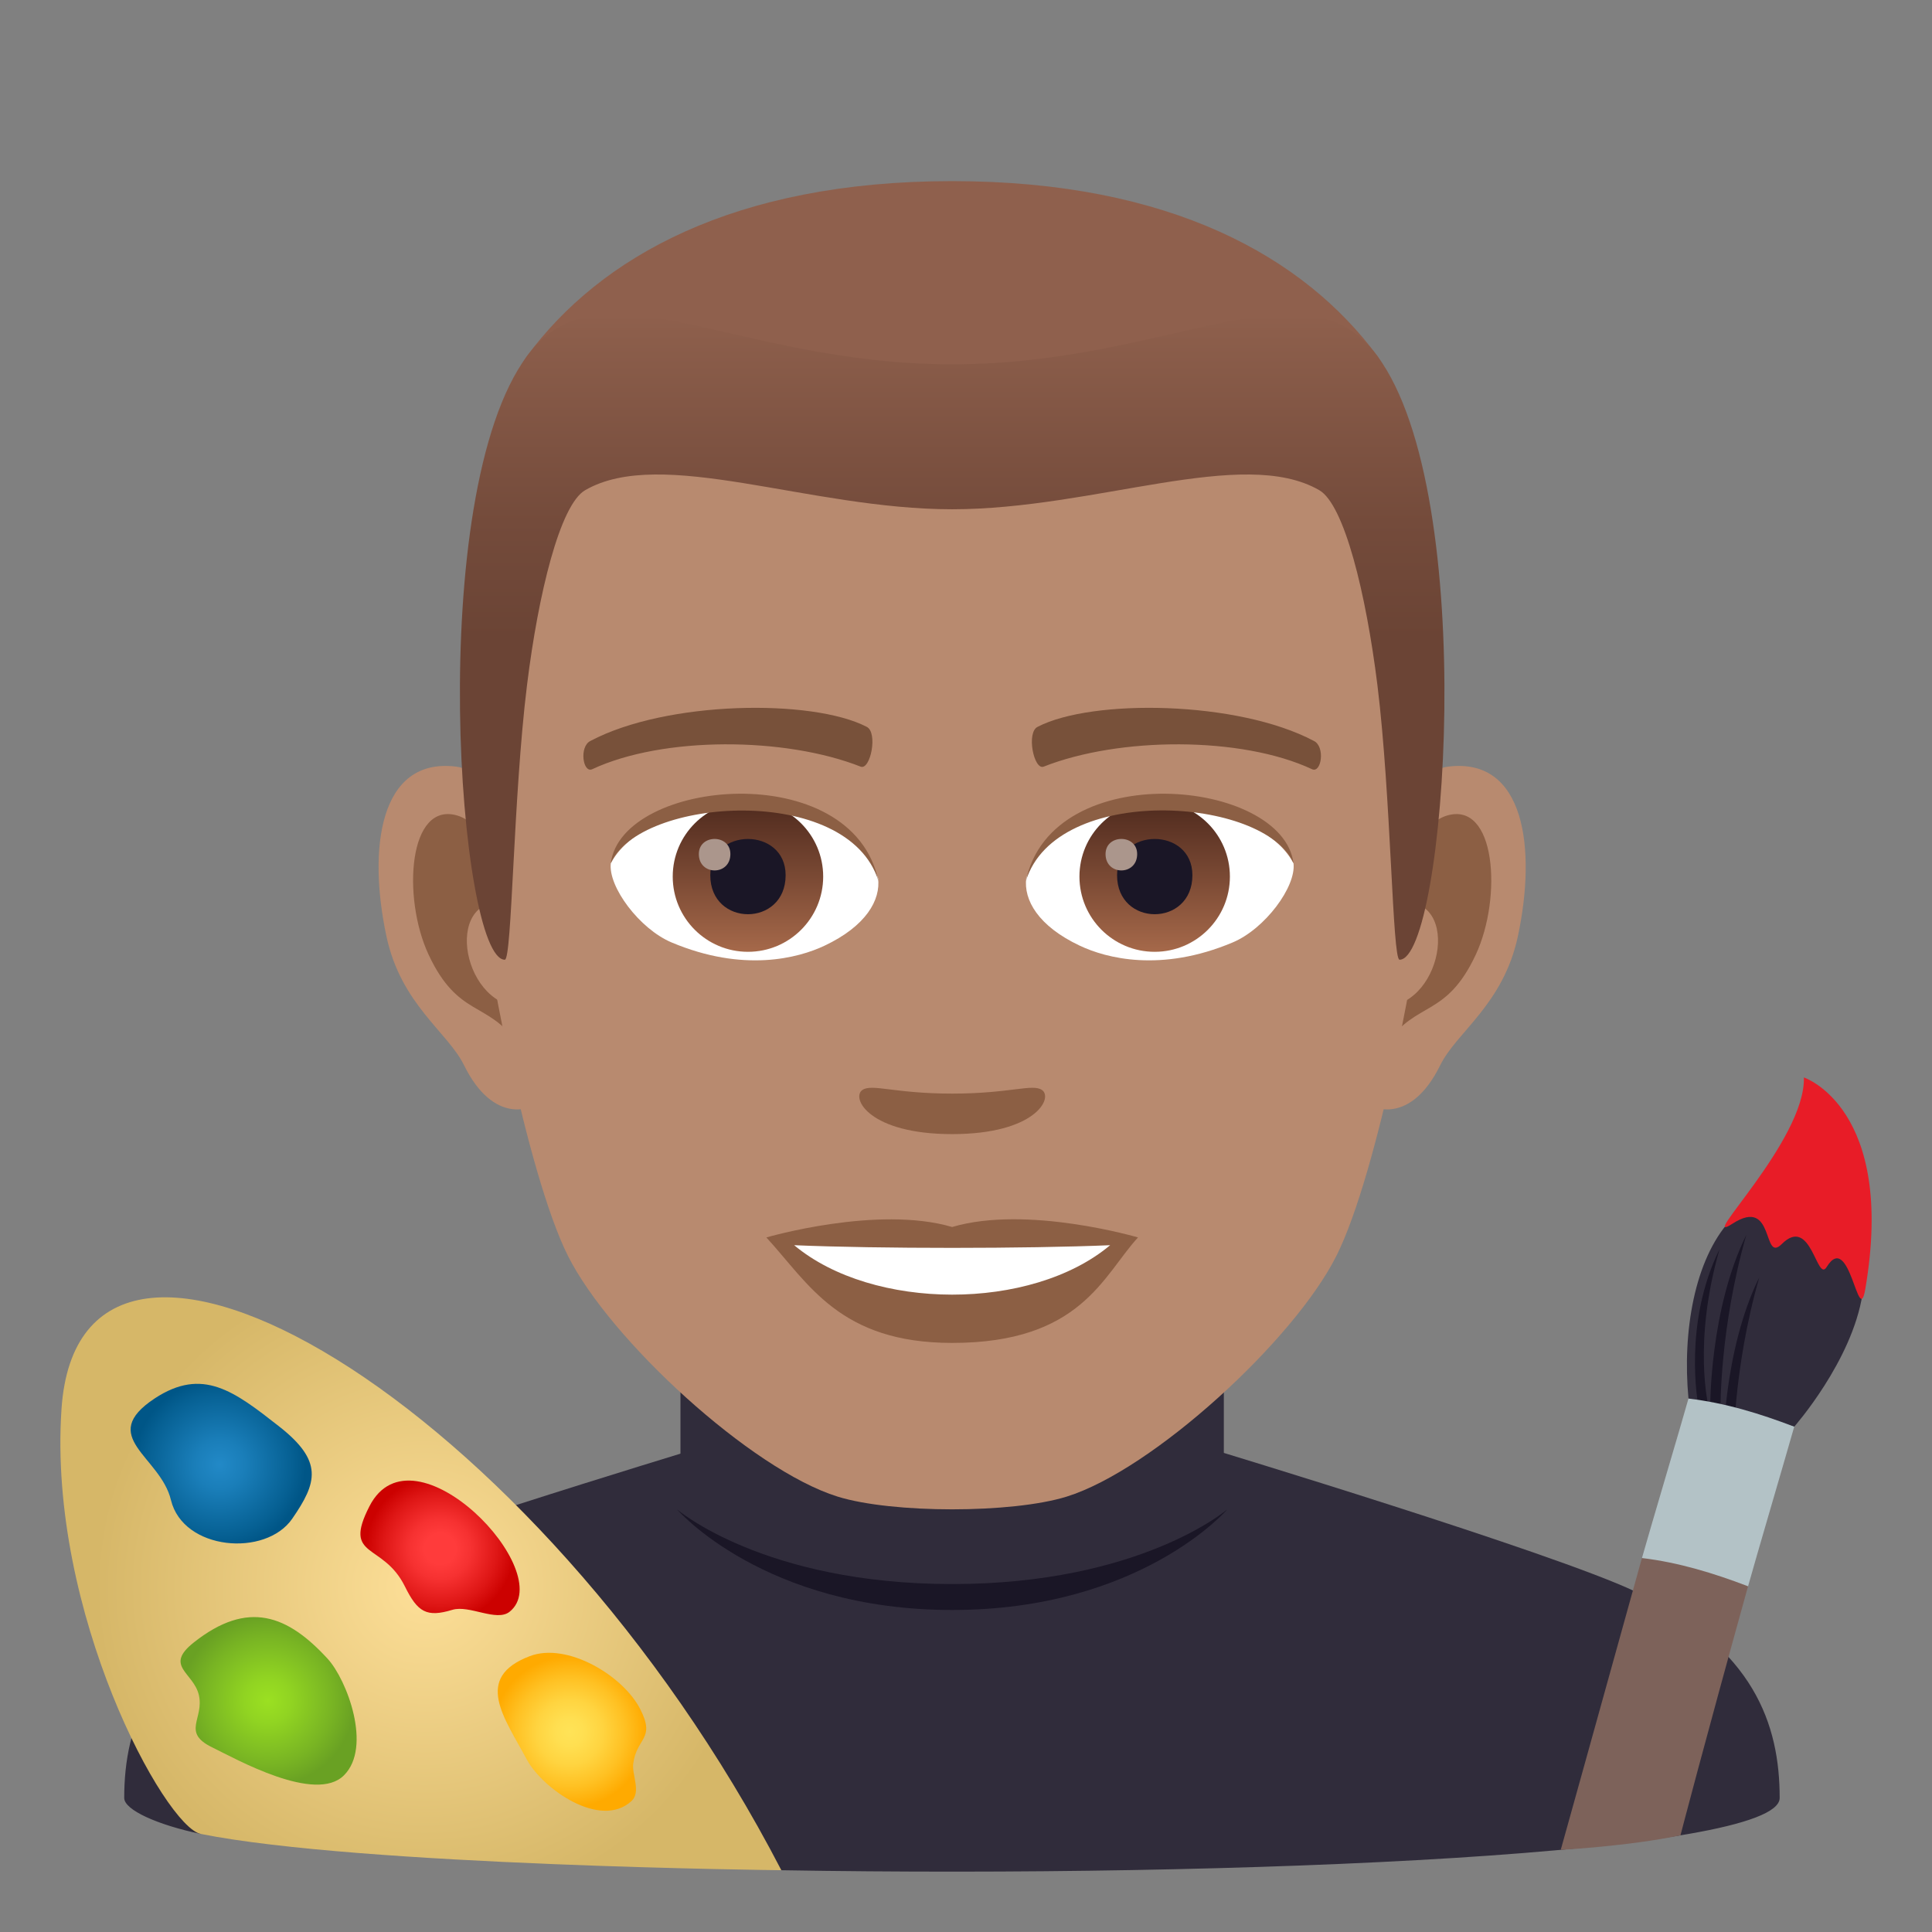 <?xml version="1.0" encoding="utf-8"?>
<!-- Generator: Adobe Illustrator 15.0.0, SVG Export Plug-In . SVG Version: 6.00 Build 0)  -->
<!DOCTYPE svg PUBLIC "-//W3C//DTD SVG 1.1//EN" "http://www.w3.org/Graphics/SVG/1.1/DTD/svg11.dtd">
<svg version="1.1" id="Layer_1" xmlns:x="http://ns.adobe.com/Extensibility/1.0/" xmlns:i="http://ns.adobe.com/AdobeIllustrator/10.0/" xmlns:graph="http://ns.adobe.com/Graphs/1.0/"
	 xmlns="http://www.w3.org/2000/svg" xmlns:xlink="http://www.w3.org/1999/xlink" xmlns:a="http://ns.adobe.com/AdobeSVGViewerExtensions/3.0/"
	 x="0px" y="0px" width="64px" height="64px" viewBox="0 0 64 64" enable-background="new 0 0 64 64" xml:space="preserve">
<rect x="0" y="0" width="64" height="64" fill="#808080" stroke="none"/>
<path fill="#302C3B" d="M8.974,52.718c2.744-1.288,14.041-4.708,14.041-4.708l17.037-0.029c0,0,11.376,3.441,14.104,4.734
	c3.965,1.872,4.798,4.429,4.798,6.845c0,1.852-17.764,2.65-33.071,2.394c0,0-11.711-3.13-19.232-1.202
	c-1.434-0.3-2.536-0.795-2.536-1.191C4.114,57.14,4.999,54.583,8.974,52.718z"/>
<path fill="#302C3B" d="M22.541,49.947c0,0,2.889,2.832,9,2.832c6.114,0,9-2.832,9-2.832v-8.035h-18V49.947z"/>
<path fill="#1A1626" d="M31.541,52.474c-6.246,0-9.117-2.477-9.117-2.477s2.871,3.336,9.117,3.336c6.249,0,9.118-3.336,9.118-3.336
	S37.789,52.474,31.541,52.474z"/>
<path id="Path_2605_" fill="#B88A6F" d="M47.982,25.394c-2.545,0.307-4.383,8.814-2.781,11.061c0.225,0.313,1.535,0.814,2.508-1.168
	c0.539-1.098,2.092-2.014,2.574-4.277C50.9,28.108,50.516,25.087,47.982,25.394z"/>
<path id="Path_2604_" fill="#B88A6F" d="M15.101,25.394c2.545,0.307,4.383,8.814,2.781,11.061c-0.225,0.313-1.535,0.814-2.51-1.168
	c-0.537-1.098-2.092-2.014-2.572-4.277C12.181,28.108,12.568,25.087,15.101,25.394z"/>
<path id="Path_2603_" fill="#8C5F44" d="M47.914,27.022c-0.664,0.209-1.389,1.221-1.781,2.898c2.32-0.498,1.74,3.361-0.277,3.434
	c0.02,0.389,0.045,0.787,0.094,1.207c0.971-1.408,1.959-0.844,2.938-2.939C49.768,29.733,49.559,26.509,47.914,27.022z"/>
<path id="Path_2602_" fill="#8C5F44" d="M16.951,29.917c-0.395-1.676-1.117-2.686-1.781-2.895c-1.643-0.514-1.855,2.711-0.973,4.6
	c0.979,2.096,1.967,1.531,2.939,2.939c0.047-0.42,0.074-0.82,0.09-1.209C15.23,33.259,14.658,29.446,16.951,29.917z"/>
<path id="Path_2601_" fill="#B88A6F" d="M31.541,9.034c-11.027,0-16.34,8.328-15.676,19.908c0.133,2.33,1.582,9.93,2.947,12.656
	c1.398,2.789,6.074,7.09,8.938,7.98c1.811,0.561,5.774,0.561,7.583,0c2.865-0.891,7.543-5.191,8.939-7.98
	c1.369-2.727,2.814-10.324,2.945-12.656C47.885,17.362,42.572,9.034,31.541,9.034z"/>
<path id="Path_2600_" fill="#78513A" d="M43.523,24.544c-2.521-1.336-7.348-1.4-9.146-0.469c-0.387,0.178-0.131,1.441,0.193,1.322
	c2.504-0.99,6.547-1.012,8.893,0.084C43.775,25.624,43.906,24.729,43.523,24.544z"/>
<path id="Path_2599_" fill="#78513A" d="M19.56,24.544c2.521-1.336,7.346-1.4,9.146-0.469c0.385,0.178,0.131,1.441-0.193,1.322
	c-2.51-0.99-6.547-1.012-8.895,0.084C19.308,25.624,19.179,24.729,19.56,24.544z"/>
<path id="Path_2598_" fill="#8C5F44" d="M34.518,36.108c-0.314-0.219-1.053,0.119-2.977,0.119c-1.92,0-2.66-0.338-2.975-0.119
	c-0.377,0.266,0.223,1.461,2.975,1.461C34.295,37.569,34.896,36.374,34.518,36.108z"/>
<path id="Path_2597_" fill="#8C5F44" d="M31.541,40.646c-2.479-0.729-6.154,0.346-6.154,0.346c1.398,1.521,2.424,3.494,6.154,3.494
	c4.276,0,5.002-2.24,6.157-3.494C37.697,40.991,34.021,39.911,31.541,40.646z"/>
<path id="Path_2596_" fill="#FFFFFF" d="M26.308,41.249c2.602,2.176,7.852,2.191,10.467,0
	C34.004,41.366,29.099,41.368,26.308,41.249z"/>
<path id="Path_2595_" fill="#FFFFFF" d="M29.087,29.085c0.094,0.73-0.402,1.594-1.773,2.242c-0.871,0.412-2.686,0.896-5.066-0.107
	c-1.066-0.449-2.107-1.848-2.014-2.623C21.525,26.167,27.878,25.812,29.087,29.085z"/>
<linearGradient id="Oval_1_" gradientUnits="userSpaceOnUse" x1="-424.652" y1="477.466" x2="-424.652" y2="478.224" gradientTransform="matrix(6.57 0 0 -6.57 2814.78 3168.528)">
	<stop  offset="0" style="stop-color:#A6694A"/>
	<stop  offset="1" style="stop-color:#4F2A1E"/>
	<a:midPointStop  offset="0" style="stop-color:#A6694A"/>
	<a:midPointStop  offset="0.5" style="stop-color:#A6694A"/>
	<a:midPointStop  offset="1" style="stop-color:#4F2A1E"/>
</linearGradient>
<circle id="Oval_400_" fill="url(#Oval_1_)" cx="24.777" cy="29.038" r="2.492"/>
<path id="Path_2594_" fill="#1A1626" d="M23.529,28.991c0,1.725,2.496,1.725,2.496,0C26.025,27.392,23.529,27.392,23.529,28.991z"/>
<path id="Path_2593_" fill="#AB968C" d="M23.15,28.292c0,0.723,1.045,0.723,1.045,0C24.195,27.624,23.15,27.624,23.15,28.292z"/>
<path id="Path_2592_" fill="#8C5F44" d="M29.099,29.181c-1.014-3.25-7.926-2.77-8.865-0.584
	C20.582,25.798,28.236,25.058,29.099,29.181z"/>
<path id="Path_2591_" fill="#FFFFFF" d="M33.996,29.085c-0.094,0.73,0.4,1.594,1.773,2.242c0.871,0.412,2.684,0.896,5.064-0.107
	c1.07-0.449,2.109-1.848,2.016-2.623C41.559,26.167,35.203,25.812,33.996,29.085z"/>
<linearGradient id="Oval_2_" gradientUnits="userSpaceOnUse" x1="-425.3" y1="477.466" x2="-425.3" y2="478.224" gradientTransform="matrix(6.57 0 0 -6.57 2832.511 3168.528)">
	<stop  offset="0" style="stop-color:#A6694A"/>
	<stop  offset="1" style="stop-color:#4F2A1E"/>
	<a:midPointStop  offset="0" style="stop-color:#A6694A"/>
	<a:midPointStop  offset="0.5" style="stop-color:#A6694A"/>
	<a:midPointStop  offset="1" style="stop-color:#4F2A1E"/>
</linearGradient>
<circle id="Oval_399_" fill="url(#Oval_2_)" cx="38.25" cy="29.038" r="2.492"/>
<path id="Path_2590_" fill="#1A1626" d="M37.004,28.991c0,1.725,2.496,1.725,2.496,0C39.5,27.392,37.004,27.392,37.004,28.991z"/>
<path id="Path_2589_" fill="#AB968C" d="M36.623,28.292c0,0.723,1.047,0.723,1.047,0C37.67,27.624,36.623,27.624,36.623,28.292z"/>
<path id="Path_2588_" fill="#8C5F44" d="M33.984,29.181c1.012-3.248,7.92-2.783,8.865-0.584
	C42.498,25.798,34.848,25.058,33.984,29.181z"/>
<path fill="#8F604D" d="M45.627,11.793C43.213,8.532,38.795,6,31.541,6c-7.252,0-11.668,2.532-14.082,5.793
	C14.041,16.409,49.043,16.409,45.627,11.793z"/>
<linearGradient id="SVGID_1_" gradientUnits="userSpaceOnUse" x1="31.542" y1="31.792" x2="31.542" y2="10.412">
	<stop  offset="0.5" style="stop-color:#6B4435"/>
	<stop  offset="0.679" style="stop-color:#744B3B"/>
	<stop  offset="0.971" style="stop-color:#8C5E4B"/>
	<stop  offset="1" style="stop-color:#8F604D"/>
	<a:midPointStop  offset="0.5" style="stop-color:#6B4435"/>
	<a:midPointStop  offset="0.6" style="stop-color:#6B4435"/>
	<a:midPointStop  offset="1" style="stop-color:#8F604D"/>
</linearGradient>
<path fill="url(#SVGID_1_)" d="M45.627,11.793c-2.414-3.261-6.832,0.275-14.086,0.275c-7.252,0-11.668-3.536-14.082-0.275
	c-3.418,4.616-2.258,19.999-0.736,19.999c0.24,0,0.275-5.381,0.736-9.104c0.373-3.029,1.094-5.969,1.924-6.449
	c2.531-1.467,7.412,0.631,12.158,0.631c4.747,0,9.629-2.098,12.163-0.631c0.828,0.48,1.547,3.42,1.924,6.449
	c0.459,3.723,0.494,9.104,0.734,9.104C47.883,31.792,49.043,16.409,45.627,11.793z"/>
<radialGradient id="SVGID_2_" cx="27.501" cy="91.342" r="10.725" gradientTransform="matrix(1.013 0.066 -0.067 0.998 -7.686 -40.419)" gradientUnits="userSpaceOnUse">
	<stop  offset="0" style="stop-color:#FDDF98"/>
	<stop  offset="1" style="stop-color:#D6B768"/>
	<a:midPointStop  offset="0" style="stop-color:#FDDF98"/>
	<a:midPointStop  offset="0.5" style="stop-color:#FDDF98"/>
	<a:midPointStop  offset="1" style="stop-color:#D6B768"/>
</radialGradient>
<path fill="url(#SVGID_2_)" d="M6.65,60.751c-1.181-0.235-5.066-7.313-4.613-14.071c0.612-9.153,15.756-0.321,23.846,15.273
	C25.882,61.953,11.939,61.808,6.65,60.751z"/>
<radialGradient id="SVGID_3_" cx="27.938" cy="90.061" r="2.422" gradientTransform="matrix(1.013 0.066 -0.067 0.998 -7.686 -40.419)" gradientUnits="userSpaceOnUse">
	<stop  offset="0.212" style="stop-color:#FF3B3B"/>
	<stop  offset="0.418" style="stop-color:#F63131"/>
	<stop  offset="0.771" style="stop-color:#DE1615"/>
	<stop  offset="1" style="stop-color:#CC0100"/>
	<a:midPointStop  offset="0.212" style="stop-color:#FF3B3B"/>
	<a:midPointStop  offset="0.588" style="stop-color:#FF3B3B"/>
	<a:midPointStop  offset="1" style="stop-color:#CC0100"/>
</radialGradient>
<path fill="url(#SVGID_3_)" d="M12.239,49.896c-0.901,1.757,0.445,1.181,1.174,2.657c0.422,0.853,0.718,1.034,1.575,0.774
	c0.557-0.168,1.46,0.407,1.891,0.066C18.518,52.093,13.686,47.068,12.239,49.896z"/>
<radialGradient id="SVGID_4_" cx="32.556" cy="95.84" r="2.507" gradientTransform="matrix(1.013 0.066 -0.067 0.998 -7.686 -40.419)" gradientUnits="userSpaceOnUse">
	<stop  offset="0" style="stop-color:#FFE357"/>
	<stop  offset="0.184" style="stop-color:#FFDF51"/>
	<stop  offset="0.432" style="stop-color:#FFD440"/>
	<stop  offset="0.716" style="stop-color:#FFC123"/>
	<stop  offset="1" style="stop-color:#FFAA00"/>
	<a:midPointStop  offset="0" style="stop-color:#FFE357"/>
	<a:midPointStop  offset="0.642" style="stop-color:#FFE357"/>
	<a:midPointStop  offset="1" style="stop-color:#FFAA00"/>
</radialGradient>
<path fill="url(#SVGID_4_)" d="M20.918,59.663c0.326-0.297,0.012-0.869,0.058-1.234c0.112-0.88,0.748-0.805,0.231-1.815
	c-0.575-1.12-2.428-2.219-3.655-1.753c-1.879,0.713-0.845,2.037-0.104,3.42C17.972,59.259,19.888,60.608,20.918,59.663z"/>
<radialGradient id="SVGID_5_" cx="20.575" cy="87.75" r="2.807" gradientTransform="matrix(1.013 0.066 -0.067 0.998 -7.686 -40.419)" gradientUnits="userSpaceOnUse">
	<stop  offset="0" style="stop-color:#2289C7"/>
	<stop  offset="0.291" style="stop-color:#1A7EB9"/>
	<stop  offset="0.842" style="stop-color:#066093"/>
	<stop  offset="1" style="stop-color:#005687"/>
	<a:midPointStop  offset="0" style="stop-color:#2289C7"/>
	<a:midPointStop  offset="0.564" style="stop-color:#2289C7"/>
	<a:midPointStop  offset="1" style="stop-color:#005687"/>
</radialGradient>
<path fill="url(#SVGID_5_)" d="M9.68,50.31c0.826-1.197,1.041-1.905-0.444-3.066c-1.476-1.156-2.523-1.964-4.11-0.92
	c-1.924,1.271,0.188,1.914,0.537,3.367C6.068,51.363,8.799,51.587,9.68,50.31z"/>
<radialGradient id="SVGID_6_" cx="22.662" cy="95.445" r="2.833" gradientTransform="matrix(1.013 0.066 -0.067 0.998 -7.686 -40.419)" gradientUnits="userSpaceOnUse">
	<stop  offset="0" style="stop-color:#9BE022"/>
	<stop  offset="0.267" style="stop-color:#91D422"/>
	<stop  offset="0.747" style="stop-color:#78B423"/>
	<stop  offset="1" style="stop-color:#69A123"/>
	<a:midPointStop  offset="0" style="stop-color:#9BE022"/>
	<a:midPointStop  offset="0.576" style="stop-color:#9BE022"/>
	<a:midPointStop  offset="1" style="stop-color:#69A123"/>
</radialGradient>
<path fill="url(#SVGID_6_)" d="M10.853,54.948c-1.319-1.436-2.632-1.967-4.435-0.538c-0.992,0.785-0.011,0.987,0.168,1.734
	c0.186,0.79-0.584,1.241,0.442,1.739c0.775,0.377,3.428,1.877,4.37,0.923C12.329,57.872,11.496,55.649,10.853,54.948z"/>
<path fill="#302C3B" d="M59.436,47.261l-3.503-0.932c-0.208-2.227,0.206-4.598,1.369-5.887c1.43-1.584,4.971-1.26,4.396,2.424
	C61.354,45.089,59.436,47.261,59.436,47.261z"/>
<path fill="#1A1626" d="M56.597,46.585l-0.345-0.076c0,0-0.506-2.668,0.708-5.121C56.068,44.493,56.597,46.585,56.597,46.585z"/>
<path fill="#1A1626" d="M56.995,46.671l-0.342-0.074c0,0-0.016-3.232,1.195-5.686C56.96,44.017,56.995,46.671,56.995,46.671z"/>
<path fill="#1A1626" d="M57.426,48.073l-0.344-0.076c0,0-0.014-3.23,1.197-5.684C57.389,45.417,57.426,48.073,57.426,48.073z"/>
<path fill="#E81C27" d="M59.756,35.692c0,0,3.058,1.014,2.035,7.006c-0.229,1.35-0.509-1.979-1.28-0.727
	c-0.328,0.537-0.509-1.736-1.488-0.76c-0.656,0.654-0.211-1.594-1.63-0.676C56.15,41.337,59.815,37.784,59.756,35.692z"/>
<path fill="#7D625A" d="M51.702,61.278c0,0,1.199-4.297,2.689-9.666c2.104-1.229,3.515,0.936,3.515,0.936
	c-1.491,5.369-2.238,8.249-2.238,8.249C53.927,61.162,51.702,61.278,51.702,61.278z"/>
<path fill="#B3C2C6" d="M59.436,47.261c-0.24,0.855-1.294,4.434-1.529,5.287c-1.135-0.434-2.3-0.791-3.515-0.936
	c0.238-0.854,1.304-4.43,1.541-5.283C57.148,46.472,58.301,46.827,59.436,47.261z"/>
</svg>
